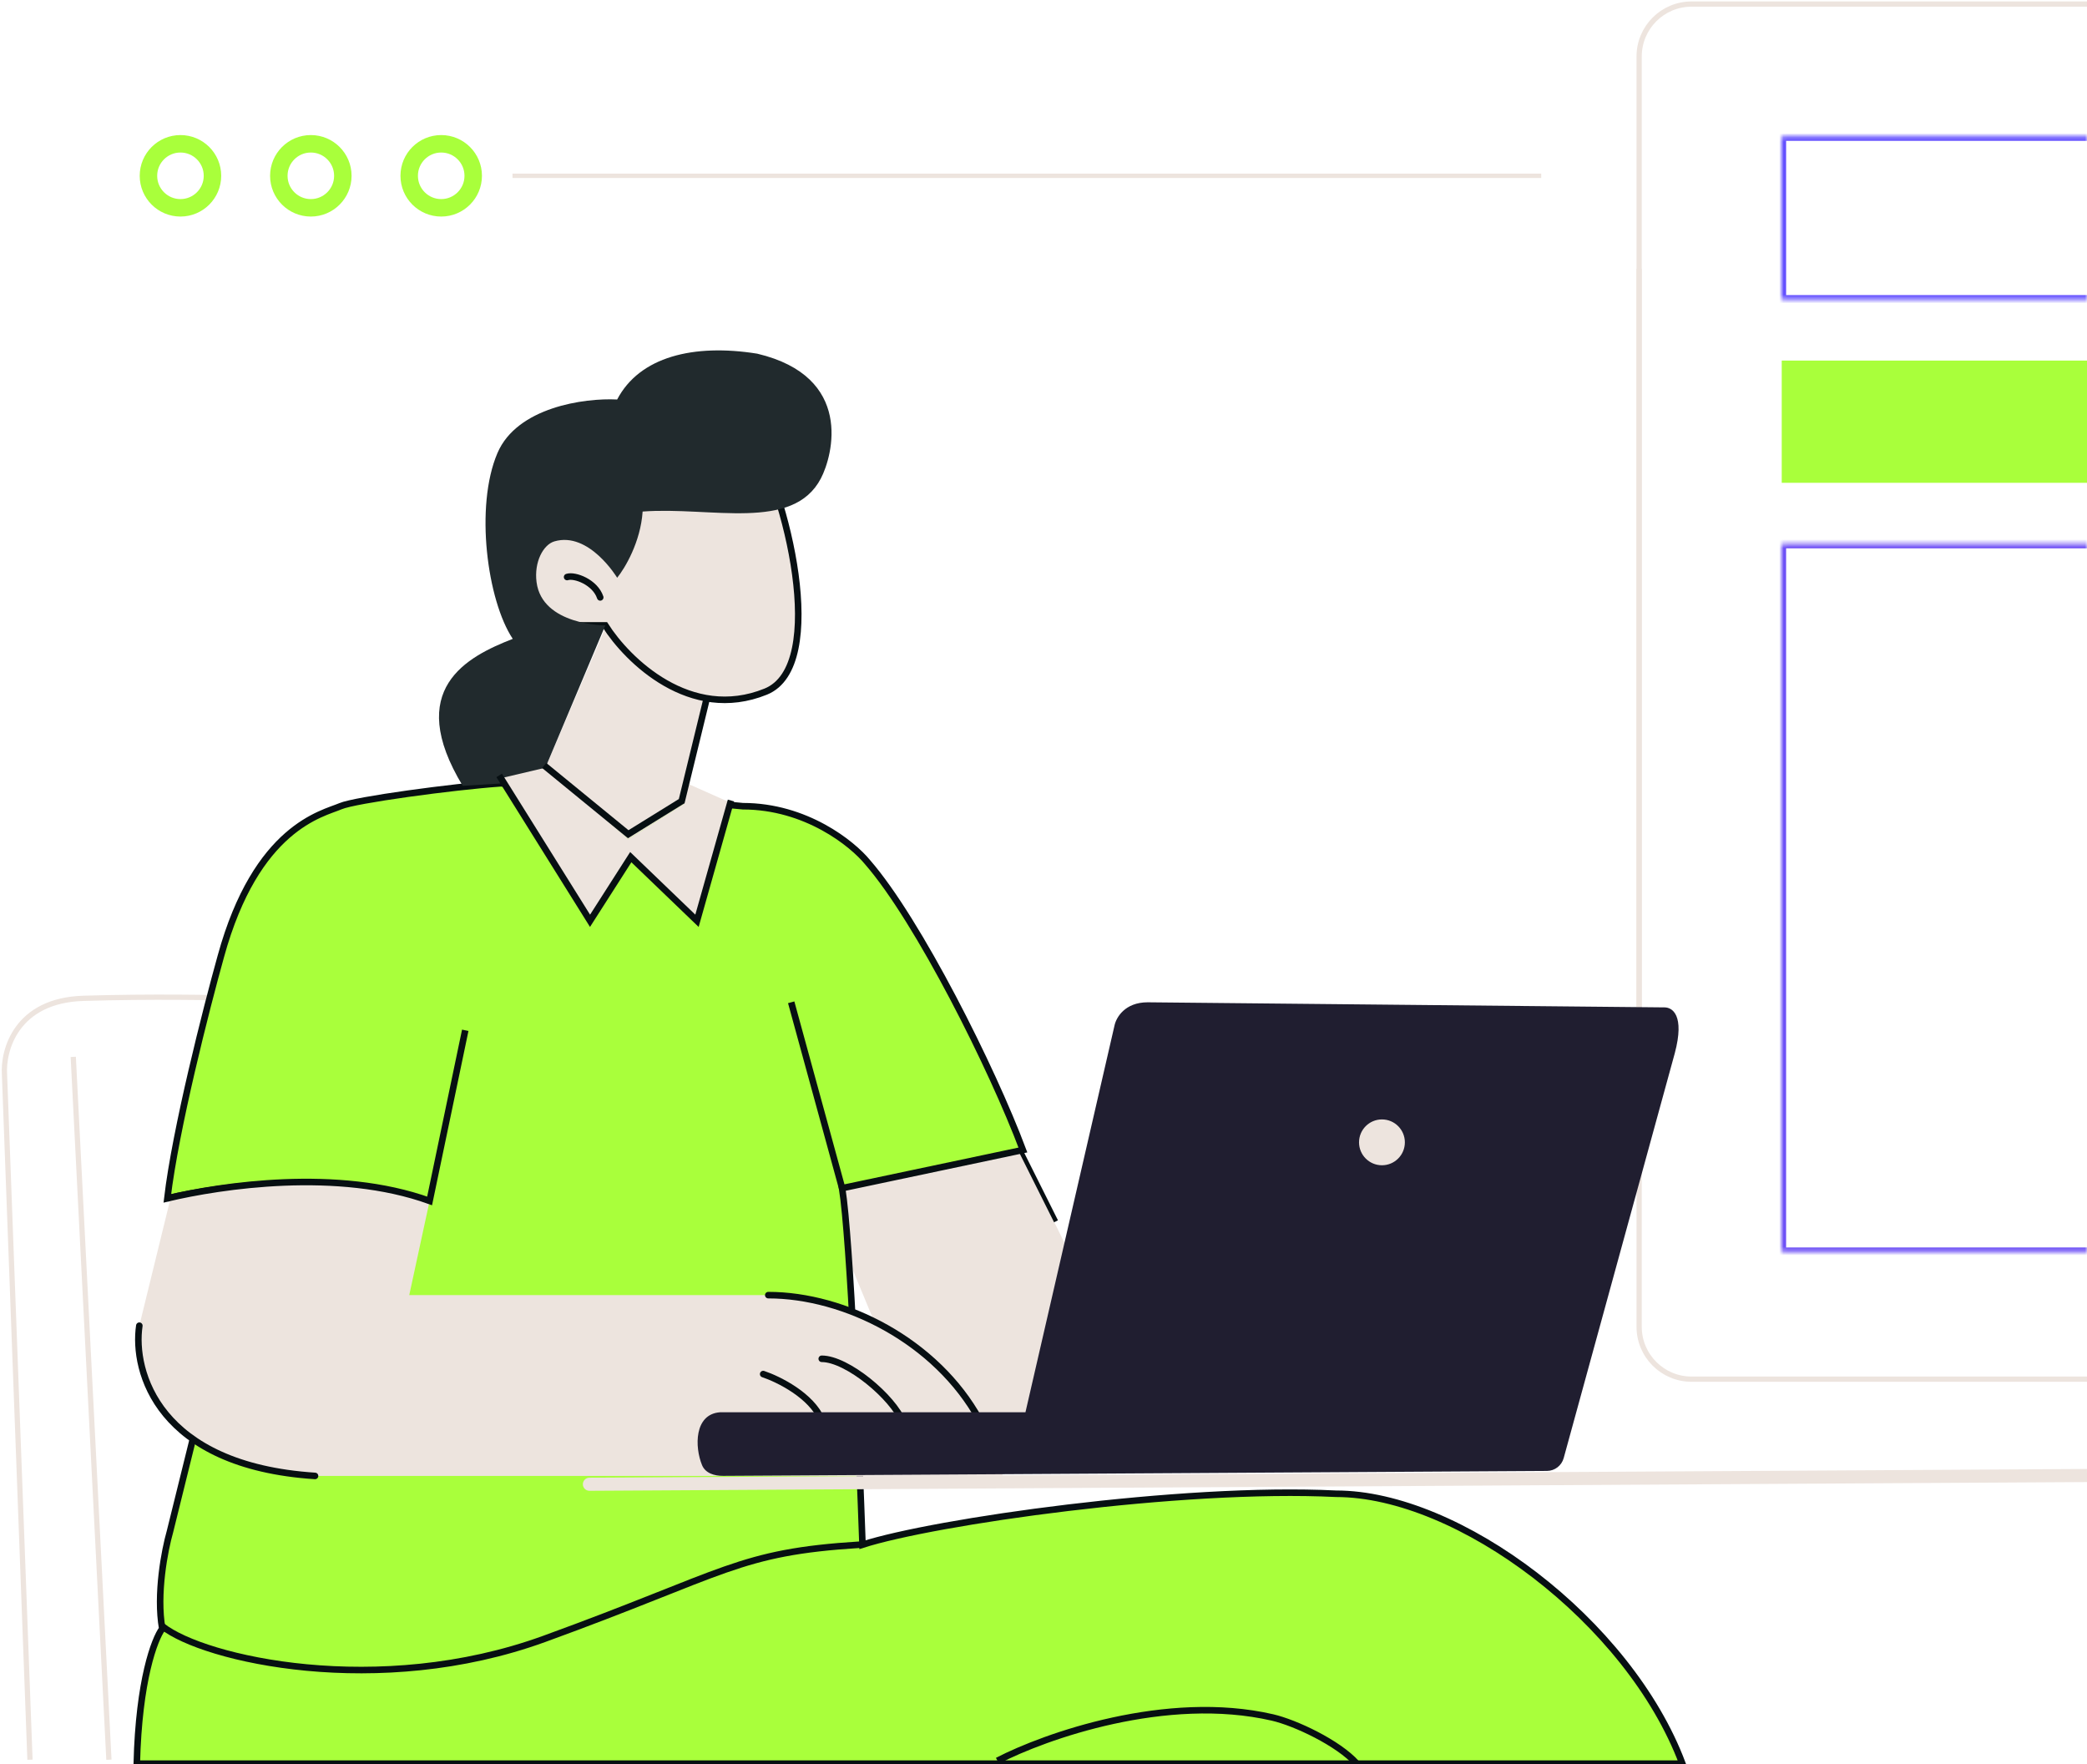 <svg xmlns="http://www.w3.org/2000/svg" width="478" height="404" viewBox="0 0 478 404" fill="none"><path d="M16.779 242.056L24.944 403.023" stroke="#EDE4DE" stroke-width="1.2"></path><path d="M6.864 403.024L1.031 246.14C0.643 240.503 3.714 229.11 19.111 228.644C34.508 228.177 49.633 228.449 55.271 228.644" stroke="#EDE4DE" stroke-width="1.2"></path><path d="M245.992 289.107L229.708 255.984L182.499 259.847L202.149 307.334C208.105 319.009 224.519 337.97 245.682 337.103C268.61 336.164 295.286 313.548 299.002 292.219L245.992 289.107Z" fill="#EDE4DE"></path><path d="M77.984 184.645C81.333 183.209 103.645 180.174 114.726 179.396L170.132 184.645C184.596 184.645 195.21 193.199 198.709 197.476C210.374 210.89 227.287 244.716 234.285 263.379L192.877 272.127C194.744 283.791 196.765 331.42 197.543 353.777C213.873 348.528 270.445 340.363 306.021 342.113C334.015 342.113 373.09 371.273 385.338 403.933H31.327C31.794 384.804 35.409 375.356 37.159 373.023C35.759 365.091 37.742 354.943 38.908 350.861L52.906 294.289H93.147L96.647 275.626C79.383 267.695 50.573 271.544 38.325 274.46C40.192 258.596 47.268 230.913 50.573 219.055C58.738 189.311 73.901 186.395 77.984 184.645Z" fill="#A9FF3B" stroke="#070F12" stroke-width="1.5"></path><path d="M163.133 150.236L156.717 184.062L143.887 192.227L124.641 176.48L140.387 139.738L163.133 150.236Z" fill="#EDE4DE"></path><path d="M175.379 158.4C158.116 165.399 143.691 151.207 138.637 143.237H121.14L116.475 114.659L130.472 105.911L171.88 99.496C180.045 112.326 189.959 152.489 175.379 158.4Z" fill="#EDE4DE" stroke="#070F12" stroke-width="1.5"></path><path d="M129.889 132.156C131.638 131.573 136.305 133.323 137.472 136.822" stroke="#070F12" stroke-width="1.5" stroke-linecap="round"></path><path d="M147.186 117.158C146.719 124.156 143.103 130.183 141.353 132.321C141.353 132.321 134.939 121.66 126.974 123.992C124.459 124.729 122.292 128.658 122.891 133.324C124.165 143.239 138.637 143.239 138.637 143.239L124.641 176.482L115.308 179.398L105.977 179.981C92.563 157.819 106.943 150.401 117.441 146.318C111.609 137.57 108.693 115.991 113.942 103.743C118.419 93.3 133.772 91.107 141.353 91.496C146.486 81.698 158.85 78.665 173.43 80.999C195.592 86.247 190.76 104.327 188.011 109.576C181.595 121.823 162.932 115.991 147.186 117.158Z" fill="#212A2D"></path><path d="M31.911 303.62L38.909 275.042L39.492 273.876C39.492 273.876 56.406 270.376 69.82 270.376C84.4 270.376 98.397 275.042 98.397 275.042L93.731 296.621H180.63C187.629 296.621 202.792 301.87 212.707 310.618C221.95 318.774 229.62 331.614 229.62 338.029H72.152C36.226 335.696 30.355 314.117 31.911 303.62Z" fill="#EDE4DE"></path><path d="M224.371 325.2C214.456 307.12 193.46 296.623 175.964 296.623" stroke="#070F12" stroke-width="1.5" stroke-linecap="round"></path><path d="M31.911 303.621C30.355 314.118 36.226 335.697 72.152 338.03" stroke="#070F12" stroke-width="1.5" stroke-linecap="round"></path><path d="M174.797 314.703C178.296 315.869 185.878 319.602 188.211 325.2" stroke="#070F12" stroke-width="1.5" stroke-linecap="round"></path><path d="M188.211 311.201C194.043 311.201 204.541 319.949 206.874 325.781" stroke="#070F12" stroke-width="1.5" stroke-linecap="round"></path><path d="M135.139 210.889L114.727 178.229L124.641 175.896L143.887 192.226L156.718 184.061L157.301 179.395L167.799 184.061L159.634 210.889L144.47 195.725L135.139 210.889Z" fill="#EDE4DE"></path><path d="M114.727 178.23L135.139 210.89L144.47 196.31L159.634 210.89L167.216 184.062" stroke="#070F12" stroke-width="1.5" stroke-linecap="square"></path><path d="M38.324 274.46C50.572 271.544 77.4 267.462 98.395 275.044L106.56 235.968" stroke="#070F12" stroke-width="1.5"></path><path d="M192.877 272.127L181.213 229.552" stroke="#070F12" stroke-width="1.5"></path><path d="M37.159 372.44C46.685 380.021 86.732 389.141 124.641 375.356C166.633 360.086 168.965 355.526 196.96 353.777" stroke="#070F12" stroke-width="1.5"></path><path d="M228.453 403.262C239.34 397.625 267.178 387.749 291.44 393.348C296.689 394.559 306.487 399.18 310.686 403.845" stroke="#070F12" stroke-width="1.5"></path><path d="M375.423 61.585V303.867C375.423 310.494 380.795 315.867 387.423 315.867H478" stroke="#EDE4DE" stroke-width="1.2"></path><path d="M375.423 255.214V12.933C375.423 6.306 380.795 0.933 387.423 0.933H478" stroke="#EDE4DE" stroke-width="1.2"></path><rect x="408.082" y="82.582" width="69.918" height="27.994" fill="#A9FF3B"></rect><mask id="path-23-inside-1_3898_2438" fill="white"><path d="M408.082 31.259H478V68.585H408.082V31.259Z"></path></mask><path d="M408.082 31.259V30.259H407.082V31.259H408.082ZM408.082 68.585H407.082V69.585H408.082V68.585ZM408.082 32.259H478V30.259H408.082V32.259ZM478 67.585H408.082V69.585H478V67.585ZM409.082 68.585V31.259H407.082V68.585H409.082Z" fill="#5A45FF" mask="url(#path-23-inside-1_3898_2438)"></path><mask id="path-25-inside-2_3898_2438" fill="white"><path d="M408.082 124.574H478V286.707H408.082V124.574Z"></path></mask><path d="M408.082 124.574V123.574H407.082V124.574H408.082ZM408.082 286.707H407.082V287.707H408.082V286.707ZM408.082 125.574H478V123.574H408.082V125.574ZM478 285.707H408.082V287.707H478V285.707ZM409.082 286.707V124.574H407.082V286.707H409.082Z" fill="#6546F5" mask="url(#path-25-inside-2_3898_2438)"></path><path d="M233.701 263.38L241.866 279.71" stroke="#070F12"></path><path d="M93.721 40.264C93.721 44.313 97.003 47.596 101.052 47.596C105.101 47.596 108.384 44.313 108.384 40.264C108.384 36.215 105.101 32.933 101.052 32.933C97.003 32.933 93.721 36.215 93.721 40.264Z" stroke="#A9FF3B" stroke-width="4"></path><path d="M63.861 40.264C63.861 44.313 67.143 47.596 71.192 47.596C75.241 47.596 78.523 44.313 78.523 40.264C78.523 36.215 75.241 32.933 71.192 32.933C67.143 32.933 63.861 36.215 63.861 40.264Z" stroke="#A9FF3B" stroke-width="4"></path><path d="M34 40.264C34 44.313 37.283 47.596 41.332 47.596C45.381 47.596 48.663 44.313 48.663 40.264C48.663 36.215 45.381 32.933 41.332 32.933C37.283 32.933 34 36.215 34 40.264Z" stroke="#A9FF3B" stroke-width="4"></path><path d="M353 40.265H117.382" stroke="#EDE4DE"></path><path d="M164.881 323.452C158.985 323.905 159.085 331.414 160.793 335.553C161.562 337.417 163.615 338.026 165.631 338.013L354.31 336.884C356.102 336.873 357.669 335.671 358.143 333.942L383.586 241.218C385.918 232.47 383.002 230.721 381.253 230.721L262.86 229.554C257.612 229.554 255.668 233.053 255.279 234.803L234.867 323.452H164.881Z" fill="#201E30"></path><circle cx="316.517" cy="261.629" r="5.249" fill="#EDE4DE"></circle><path d="M134.991 338.433C134.163 338.438 133.495 339.113 133.5 339.942C133.505 340.77 134.18 341.438 135.009 341.433L134.991 338.433ZM135.009 341.433L478.009 339.433L477.991 336.433L134.991 338.433L135.009 341.433Z" fill="#EDE4DE"></path><path d="M161.966 159.566L156.134 183.478L143.887 191.059L124.641 175.313" stroke="#070F12" stroke-width="1.5"></path></svg>